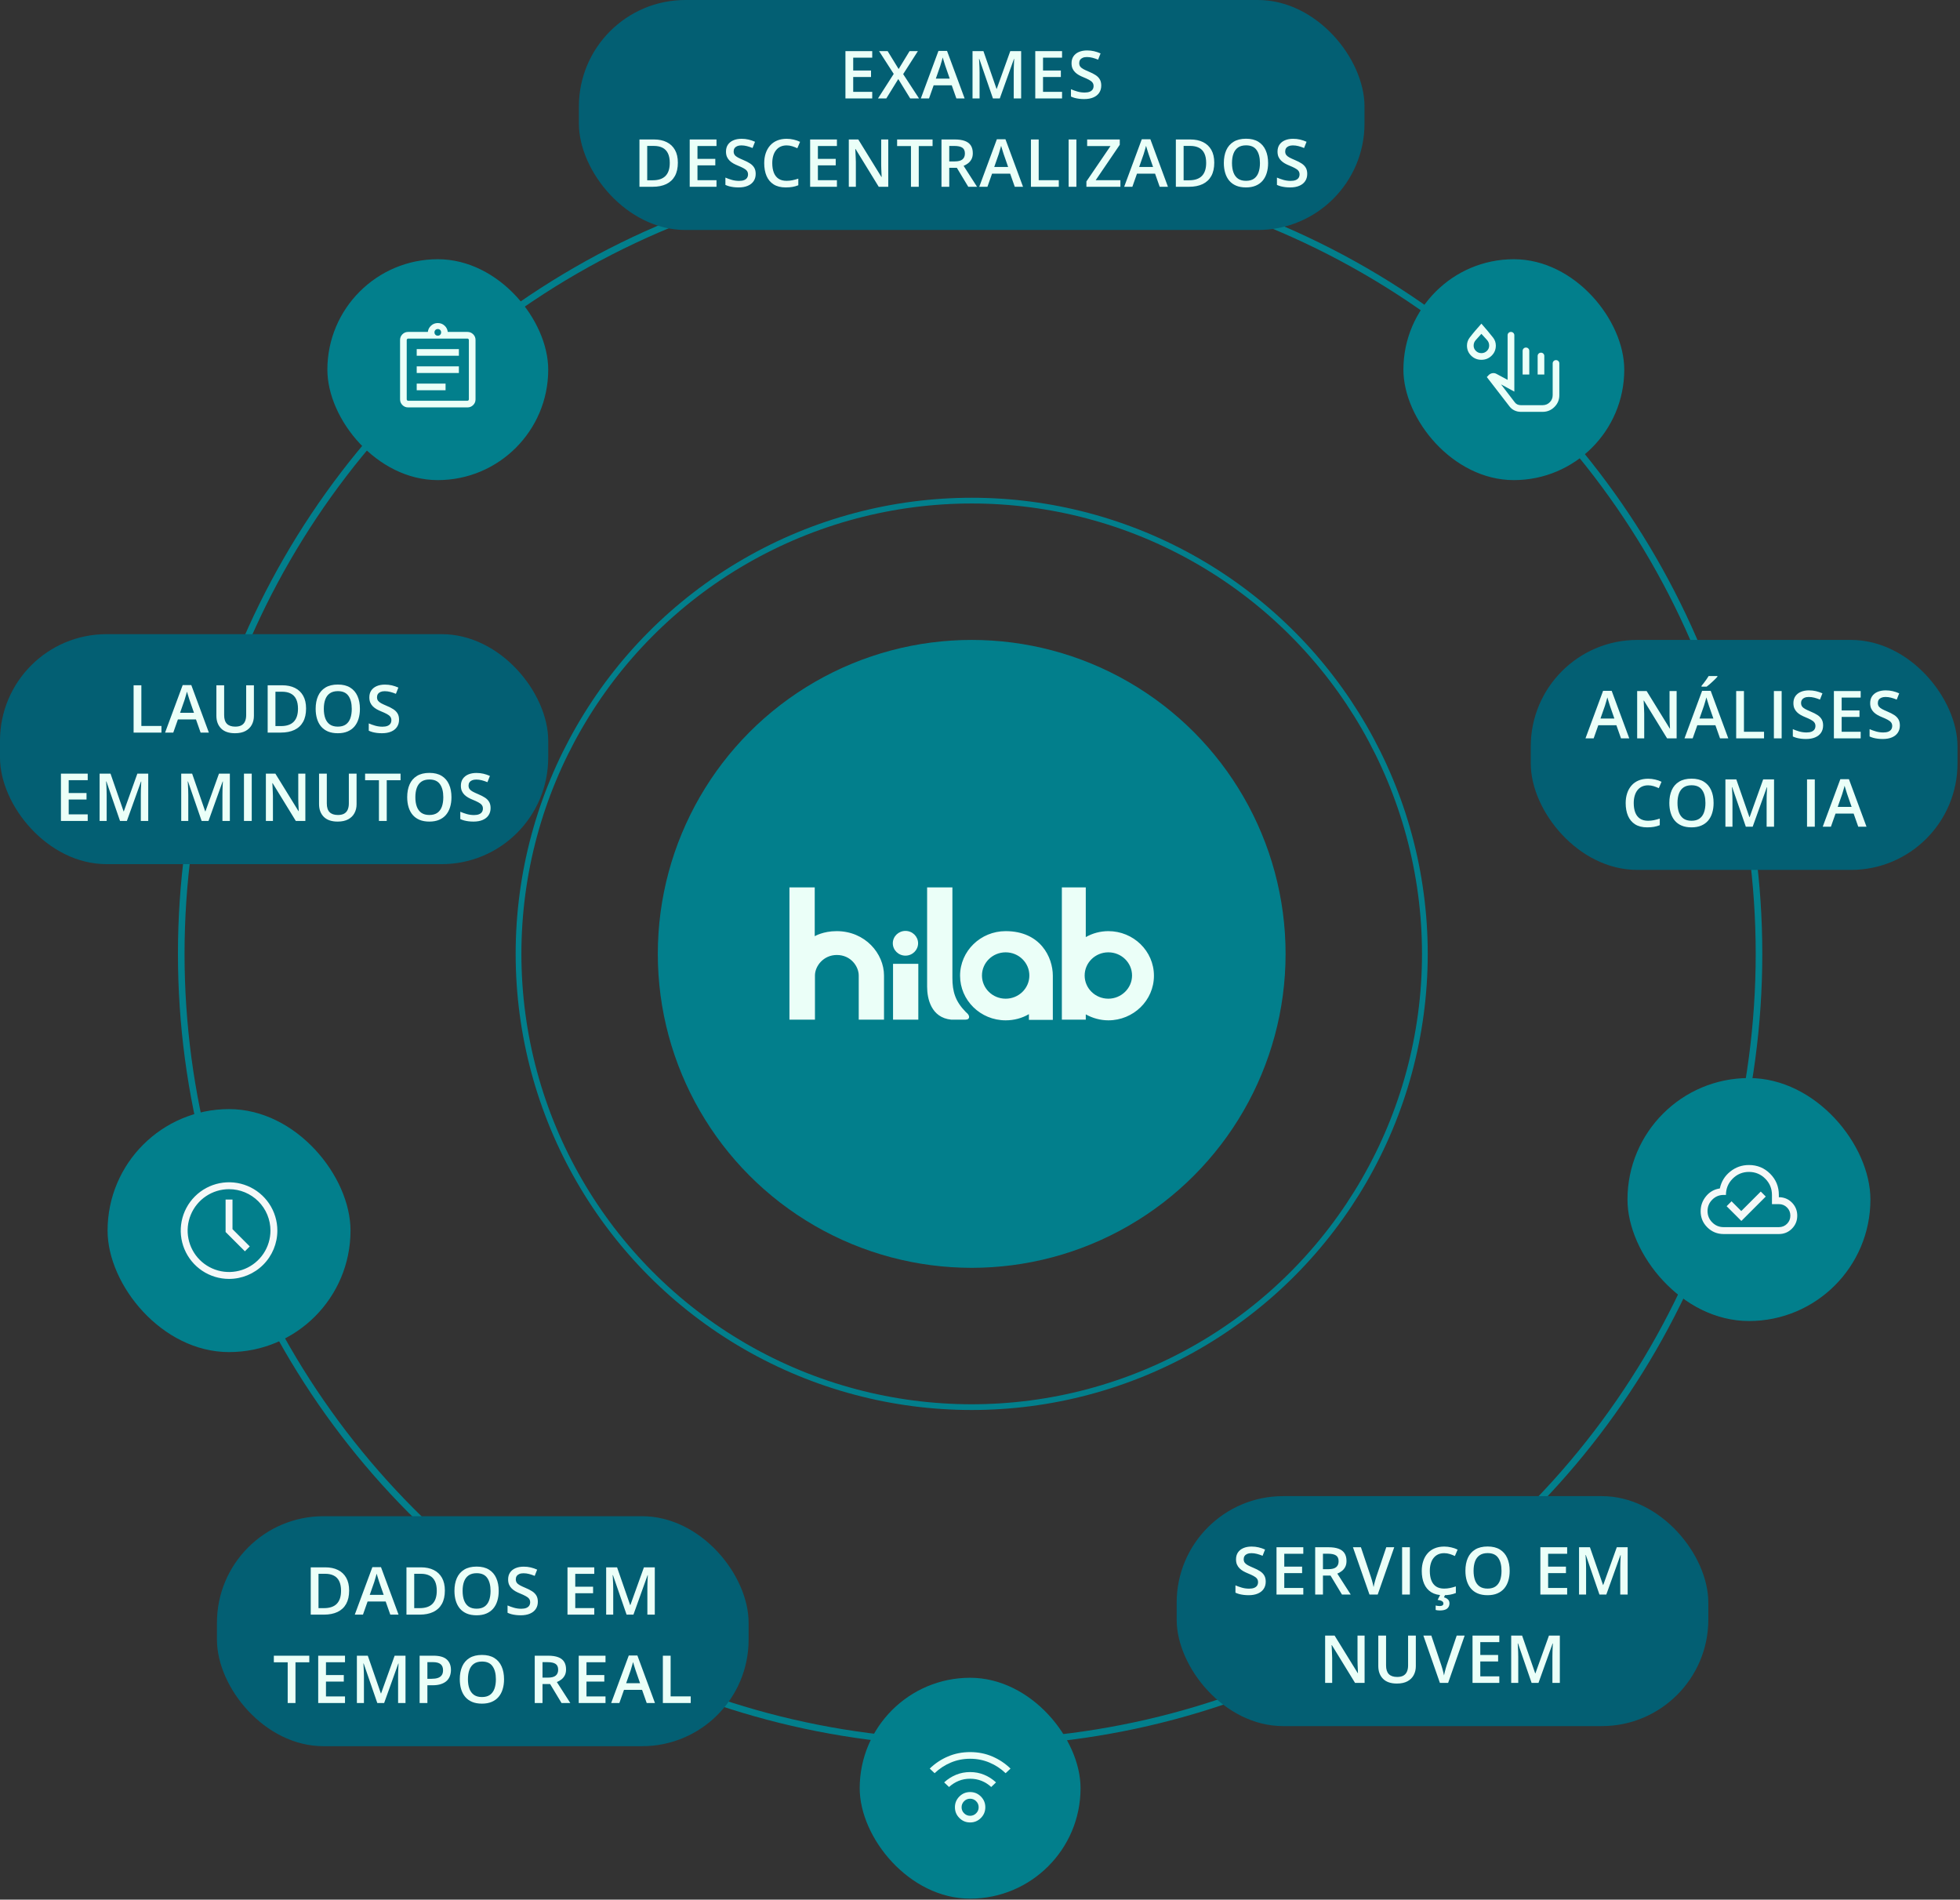 <svg width="355" height="344" viewBox="0 0 355 344" fill="none" xmlns="http://www.w3.org/2000/svg">
<rect x="0" y="0" width="355" height="344" fill="#333333" stroke="none"/>
<circle cx="175.996" cy="172.735" r="82.079" stroke="#027F8C" stroke-width="1.039"/>
<circle cx="175.996" cy="172.735" r="56.852" fill="#027F8C"/>
<circle cx="175.711" cy="172.735" r="142.883" stroke="#027F8C" stroke-width="1.194"/>
<path fill-rule="evenodd" clip-rule="evenodd" d="M147.565 169.537C147.565 169.537 149.078 168.617 151.53 168.617C156.722 168.617 160.114 172.695 160.114 176.653V184.649H155.536V176.653C155.536 175.014 154.105 172.935 151.571 172.935C149.159 172.935 147.606 174.934 147.606 176.653V184.649H142.987V160.701H147.565V169.537ZM174.831 184.649C175.321 184.649 175.525 184.449 175.525 184.169C175.525 183.801 175.24 183.545 175.027 183.354C174.985 183.317 174.946 183.282 174.912 183.249C173.032 181.33 172.501 179.571 172.501 177.093V160.701H167.922V178.692C167.922 180.851 168.658 184.289 172.296 184.649H174.831ZM173.89 176.693C173.89 172.215 177.61 168.617 182.148 168.617C188.443 168.617 190.691 173.335 190.691 176.693V184.689H186.358V183.649C185.132 184.369 183.701 184.769 182.148 184.769C177.569 184.769 173.89 181.131 173.89 176.693ZM177.856 176.653C177.856 178.972 179.777 180.851 182.148 180.851C184.519 180.851 186.44 178.972 186.44 176.653C186.44 174.334 184.519 172.455 182.148 172.455C179.777 172.455 177.856 174.334 177.856 176.653ZM200.747 168.617C199.275 168.617 197.845 169.017 196.659 169.696V160.701H192.326V184.649H196.659V183.689C197.885 184.369 199.275 184.769 200.747 184.769C205.284 184.769 209.004 181.17 209.004 176.693C209.004 172.215 205.284 168.617 200.747 168.617ZM200.747 180.851C198.376 180.851 196.455 178.972 196.455 176.653C196.455 174.334 198.376 172.455 200.747 172.455C203.118 172.455 205.039 174.334 205.039 176.653C205.039 178.972 203.077 180.851 200.747 180.851ZM161.75 174.534H166.328V184.649H161.75V174.534ZM163.998 173.055C165.262 173.055 166.287 172.052 166.287 170.816C166.287 169.58 165.262 168.577 163.998 168.577C162.733 168.577 161.708 169.58 161.708 170.816C161.708 172.052 162.733 173.055 163.998 173.055Z" fill="#EBFFF8"/>
<rect x="104.848" width="142.295" height="41.647" rx="19.295" fill="#035F73"/>
<path d="M157.98 17.824H153.128V9.257H157.98V10.441H154.535V12.767H157.763V13.945H154.535V16.634H157.98V17.824ZM166.455 17.824H164.856L162.699 14.314L160.531 17.824H159.026L161.873 13.382L159.219 9.257H160.772L162.764 12.503L164.744 9.257H166.25L163.584 13.423L166.455 17.824ZM173.22 17.824L172.382 15.445H169.106L168.268 17.824H166.786L169.974 9.222H171.532L174.714 17.824H173.22ZM172.018 14.238L171.204 11.894C171.173 11.792 171.128 11.65 171.069 11.466C171.011 11.279 170.952 11.089 170.893 10.898C170.835 10.703 170.786 10.539 170.747 10.406C170.708 10.566 170.659 10.745 170.6 10.945C170.546 11.14 170.491 11.324 170.436 11.495C170.386 11.667 170.347 11.8 170.319 11.894L169.499 14.238H172.018ZM179.843 17.824L177.377 10.669H177.324C177.336 10.829 177.349 11.048 177.365 11.326C177.38 11.603 177.394 11.9 177.406 12.216C177.418 12.533 177.423 12.835 177.423 13.124V17.824H176.146V9.257H178.121L180.494 16.095H180.529L182.984 9.257H184.953V17.824H183.611V13.054C183.611 12.792 183.615 12.509 183.623 12.204C183.634 11.9 183.646 11.611 183.658 11.337C183.673 11.064 183.685 10.845 183.693 10.681H183.646L181.086 17.824H179.843ZM192.362 17.824H187.51V9.257H192.362V10.441H188.916V12.767H192.145V13.945H188.916V16.634H192.362V17.824ZM199.46 15.492C199.46 15.999 199.335 16.437 199.085 16.804C198.839 17.171 198.483 17.453 198.019 17.648C197.558 17.843 197.007 17.941 196.366 17.941C196.054 17.941 195.755 17.923 195.47 17.888C195.185 17.853 194.915 17.802 194.661 17.736C194.411 17.666 194.183 17.581 193.976 17.484V16.16C194.323 16.312 194.712 16.451 195.142 16.576C195.571 16.697 196.009 16.757 196.454 16.757C196.817 16.757 197.118 16.71 197.356 16.617C197.599 16.519 197.778 16.382 197.896 16.206C198.013 16.027 198.071 15.818 198.071 15.579C198.071 15.326 198.003 15.111 197.866 14.935C197.73 14.759 197.522 14.599 197.245 14.454C196.972 14.306 196.628 14.148 196.214 13.98C195.933 13.867 195.663 13.738 195.405 13.593C195.151 13.449 194.925 13.279 194.726 13.083C194.526 12.888 194.368 12.658 194.251 12.392C194.138 12.123 194.081 11.806 194.081 11.443C194.081 10.958 194.196 10.544 194.427 10.201C194.661 9.857 194.989 9.593 195.411 9.41C195.837 9.226 196.333 9.134 196.899 9.134C197.349 9.134 197.771 9.181 198.165 9.275C198.564 9.369 198.954 9.501 199.337 9.673L198.892 10.804C198.54 10.66 198.198 10.544 197.866 10.458C197.538 10.373 197.202 10.329 196.858 10.329C196.562 10.329 196.31 10.374 196.103 10.464C195.896 10.554 195.737 10.681 195.628 10.845C195.522 11.005 195.47 11.197 195.47 11.419C195.47 11.669 195.53 11.88 195.651 12.052C195.776 12.22 195.968 12.374 196.226 12.515C196.487 12.656 196.823 12.812 197.233 12.984C197.706 13.179 198.106 13.384 198.435 13.599C198.767 13.814 199.021 14.072 199.196 14.373C199.372 14.669 199.46 15.042 199.46 15.492ZM122.775 29.458C122.775 30.423 122.596 31.23 122.236 31.878C121.877 32.523 121.355 33.009 120.672 33.337C119.988 33.662 119.164 33.824 118.199 33.824H115.82V25.257H118.457C119.344 25.257 120.109 25.417 120.754 25.738C121.398 26.054 121.896 26.525 122.248 27.15C122.6 27.771 122.775 28.541 122.775 29.458ZM121.31 29.5C121.31 28.796 121.199 28.218 120.976 27.765C120.758 27.312 120.433 26.976 120.004 26.757C119.578 26.535 119.053 26.423 118.428 26.423H117.226V32.646H118.223C119.258 32.646 120.031 32.382 120.543 31.855C121.055 31.328 121.31 30.542 121.31 29.5ZM129.774 33.824H124.922V25.257H129.774V26.441H126.329V28.767H129.557V29.945H126.329V32.634H129.774V33.824ZM136.872 31.492C136.872 32 136.747 32.437 136.497 32.804C136.251 33.171 135.896 33.453 135.431 33.648C134.97 33.843 134.419 33.941 133.779 33.941C133.466 33.941 133.167 33.923 132.882 33.888C132.597 33.853 132.327 33.802 132.074 33.736C131.824 33.666 131.595 33.581 131.388 33.484V32.16C131.736 32.312 132.124 32.451 132.554 32.576C132.984 32.697 133.421 32.757 133.867 32.757C134.23 32.757 134.531 32.71 134.769 32.617C135.011 32.519 135.191 32.382 135.308 32.206C135.425 32.027 135.484 31.818 135.484 31.579C135.484 31.326 135.415 31.111 135.279 30.935C135.142 30.759 134.935 30.599 134.658 30.454C134.384 30.306 134.04 30.148 133.626 29.98C133.345 29.867 133.076 29.738 132.818 29.593C132.564 29.449 132.337 29.279 132.138 29.083C131.939 28.888 131.781 28.658 131.663 28.392C131.55 28.122 131.493 27.806 131.493 27.443C131.493 26.958 131.609 26.544 131.839 26.201C132.074 25.857 132.402 25.593 132.824 25.41C133.249 25.226 133.745 25.134 134.312 25.134C134.761 25.134 135.183 25.181 135.577 25.275C135.976 25.369 136.367 25.501 136.749 25.673L136.304 26.804C135.952 26.66 135.611 26.544 135.279 26.458C134.951 26.372 134.615 26.329 134.271 26.329C133.974 26.329 133.722 26.375 133.515 26.464C133.308 26.554 133.15 26.681 133.04 26.845C132.935 27.005 132.882 27.197 132.882 27.419C132.882 27.669 132.943 27.88 133.064 28.052C133.189 28.22 133.38 28.375 133.638 28.515C133.9 28.656 134.236 28.812 134.646 28.984C135.118 29.179 135.519 29.384 135.847 29.599C136.179 29.814 136.433 30.072 136.609 30.372C136.784 30.669 136.872 31.042 136.872 31.492ZM142.477 26.329C142.066 26.329 141.699 26.404 141.375 26.552C141.055 26.701 140.783 26.916 140.561 27.197C140.338 27.474 140.168 27.812 140.051 28.21C139.934 28.605 139.875 29.05 139.875 29.546C139.875 30.21 139.969 30.783 140.156 31.263C140.344 31.74 140.629 32.107 141.012 32.365C141.395 32.619 141.879 32.745 142.465 32.745C142.828 32.745 143.182 32.71 143.525 32.64C143.869 32.57 144.225 32.474 144.592 32.353V33.548C144.244 33.685 143.893 33.785 143.537 33.847C143.182 33.91 142.772 33.941 142.307 33.941C141.432 33.941 140.705 33.759 140.127 33.396C139.553 33.033 139.123 32.521 138.838 31.861C138.557 31.201 138.416 30.427 138.416 29.541C138.416 28.892 138.506 28.298 138.686 27.759C138.865 27.22 139.127 26.755 139.471 26.365C139.814 25.97 140.238 25.667 140.742 25.456C141.25 25.242 141.83 25.134 142.482 25.134C142.912 25.134 143.334 25.183 143.748 25.281C144.166 25.375 144.553 25.509 144.908 25.685L144.416 26.845C144.119 26.704 143.809 26.583 143.484 26.482C143.16 26.38 142.824 26.329 142.477 26.329ZM151.585 33.824H146.733V25.257H151.585V26.441H148.139V28.767H151.368V29.945H148.139V32.634H151.585V33.824ZM160.886 33.824H159.158L154.962 26.986H154.91C154.925 27.216 154.939 27.46 154.951 27.718C154.966 27.976 154.978 28.242 154.986 28.515C154.998 28.788 155.007 29.066 155.015 29.347V33.824H153.738V25.257H155.455L159.644 32.048H159.685C159.677 31.849 159.667 31.62 159.656 31.363C159.644 31.105 159.632 30.839 159.621 30.566C159.613 30.288 159.607 30.021 159.603 29.763V25.257H160.886V33.824ZM166.408 33.824H164.996V26.453H162.488V25.257H168.91V26.453H166.408V33.824ZM172.933 25.257C173.671 25.257 174.28 25.347 174.761 25.527C175.245 25.706 175.604 25.98 175.839 26.347C176.077 26.714 176.196 27.181 176.196 27.747C176.196 28.169 176.118 28.529 175.962 28.826C175.806 29.122 175.6 29.369 175.347 29.564C175.093 29.759 174.821 29.916 174.532 30.033L176.964 33.824H175.376L173.308 30.39H171.931V33.824H170.524V25.257H172.933ZM172.839 26.429H171.931V29.23H172.903C173.556 29.23 174.028 29.109 174.321 28.867C174.618 28.625 174.766 28.267 174.766 27.794C174.766 27.298 174.608 26.947 174.292 26.74C173.979 26.533 173.495 26.429 172.839 26.429ZM183.798 33.824L182.961 31.445H179.685L178.847 33.824H177.365L180.552 25.222H182.111L185.293 33.824H183.798ZM182.597 30.238L181.783 27.894C181.752 27.792 181.707 27.65 181.648 27.466C181.589 27.279 181.531 27.089 181.472 26.898C181.414 26.703 181.365 26.538 181.326 26.406C181.287 26.566 181.238 26.745 181.179 26.945C181.125 27.14 181.07 27.324 181.015 27.495C180.964 27.667 180.925 27.8 180.898 27.894L180.078 30.238H182.597ZM186.725 33.824V25.257H188.131V32.628H191.77V33.824H186.725ZM193.554 33.824V25.257H194.96V33.824H193.554ZM202.931 33.824H196.773V32.857L201.133 26.453H196.908V25.257H202.814V26.218L198.455 32.628H202.931V33.824ZM210.047 33.824L209.209 31.445H205.934L205.096 33.824H203.614L206.801 25.222H208.36L211.541 33.824H210.047ZM208.846 30.238L208.032 27.894C208 27.792 207.956 27.65 207.897 27.466C207.838 27.279 207.78 27.089 207.721 26.898C207.663 26.703 207.614 26.538 207.575 26.406C207.536 26.566 207.487 26.745 207.428 26.945C207.374 27.14 207.319 27.324 207.264 27.495C207.213 27.667 207.174 27.8 207.147 27.894L206.327 30.238H208.846ZM219.929 29.458C219.929 30.423 219.749 31.23 219.39 31.878C219.03 32.523 218.509 33.009 217.825 33.337C217.142 33.662 216.318 33.824 215.353 33.824H212.974V25.257H215.611C216.497 25.257 217.263 25.417 217.907 25.738C218.552 26.054 219.05 26.525 219.402 27.15C219.753 27.771 219.929 28.541 219.929 29.458ZM218.464 29.5C218.464 28.796 218.353 28.218 218.13 27.765C217.911 27.312 217.587 26.976 217.157 26.757C216.732 26.535 216.206 26.423 215.581 26.423H214.38V32.646H215.376C216.411 32.646 217.185 32.382 217.696 31.855C218.208 31.328 218.464 30.542 218.464 29.5ZM229.682 29.529C229.682 30.189 229.598 30.791 229.43 31.333C229.266 31.872 229.017 32.337 228.685 32.728C228.353 33.115 227.937 33.413 227.437 33.624C226.937 33.835 226.351 33.941 225.68 33.941C224.996 33.941 224.402 33.835 223.898 33.624C223.398 33.413 222.982 33.113 222.65 32.722C222.322 32.331 222.076 31.865 221.912 31.322C221.748 30.779 221.666 30.177 221.666 29.517C221.666 28.634 221.81 27.865 222.1 27.208C222.392 26.548 222.836 26.037 223.43 25.673C224.027 25.306 224.781 25.122 225.691 25.122C226.582 25.122 227.322 25.304 227.912 25.667C228.502 26.031 228.943 26.542 229.236 27.203C229.533 27.859 229.682 28.634 229.682 29.529ZM223.142 29.529C223.142 30.189 223.232 30.761 223.412 31.245C223.592 31.726 223.867 32.097 224.238 32.359C224.613 32.617 225.094 32.745 225.68 32.745C226.269 32.745 226.75 32.617 227.121 32.359C227.492 32.097 227.766 31.726 227.941 31.245C228.117 30.761 228.205 30.189 228.205 29.529C228.205 28.525 228.004 27.74 227.601 27.173C227.203 26.603 226.566 26.318 225.691 26.318C225.105 26.318 224.623 26.447 224.244 26.704C223.869 26.962 223.592 27.331 223.412 27.812C223.232 28.288 223.142 28.861 223.142 29.529ZM236.768 31.492C236.768 32 236.643 32.437 236.393 32.804C236.147 33.171 235.792 33.453 235.327 33.648C234.866 33.843 234.315 33.941 233.674 33.941C233.362 33.941 233.063 33.923 232.778 33.888C232.493 33.853 232.223 33.802 231.969 33.736C231.719 33.666 231.491 33.581 231.284 33.484V32.16C231.631 32.312 232.02 32.451 232.45 32.576C232.88 32.697 233.317 32.757 233.762 32.757C234.126 32.757 234.426 32.71 234.665 32.617C234.907 32.519 235.087 32.382 235.204 32.206C235.321 32.027 235.38 31.818 235.38 31.579C235.38 31.326 235.311 31.111 235.174 30.935C235.038 30.759 234.831 30.599 234.553 30.454C234.28 30.306 233.936 30.148 233.522 29.98C233.241 29.867 232.971 29.738 232.713 29.593C232.46 29.449 232.233 29.279 232.034 29.083C231.835 28.888 231.676 28.658 231.559 28.392C231.446 28.122 231.389 27.806 231.389 27.443C231.389 26.958 231.505 26.544 231.735 26.201C231.969 25.857 232.297 25.593 232.719 25.41C233.145 25.226 233.641 25.134 234.208 25.134C234.657 25.134 235.079 25.181 235.473 25.275C235.872 25.369 236.262 25.501 236.645 25.673L236.2 26.804C235.848 26.66 235.506 26.544 235.174 26.458C234.846 26.372 234.51 26.329 234.167 26.329C233.87 26.329 233.618 26.375 233.411 26.464C233.204 26.554 233.046 26.681 232.936 26.845C232.831 27.005 232.778 27.197 232.778 27.419C232.778 27.669 232.838 27.88 232.96 28.052C233.085 28.22 233.276 28.375 233.534 28.515C233.796 28.656 234.131 28.812 234.542 28.984C235.014 29.179 235.415 29.384 235.743 29.599C236.075 29.814 236.329 30.072 236.505 30.372C236.68 30.669 236.768 31.042 236.768 31.492Z" fill="#EBFFF8"/>
<rect x="277.254" y="115.883" width="77.295" height="41.647" rx="19.295" fill="#035F73"/>
<path d="M293.601 133.706L292.763 131.328H289.487L288.649 133.706H287.167L290.354 125.105H291.913L295.095 133.706H293.601ZM292.399 130.121L291.585 127.777C291.554 127.675 291.509 127.533 291.45 127.349C291.392 127.162 291.333 126.972 291.274 126.781C291.216 126.585 291.167 126.421 291.128 126.289C291.089 126.449 291.04 126.628 290.981 126.828C290.927 127.023 290.872 127.206 290.817 127.378C290.767 127.55 290.728 127.683 290.7 127.777L289.88 130.121H292.399ZM303.676 133.706H301.947L297.752 126.869H297.699C297.715 127.099 297.728 127.343 297.74 127.601C297.756 127.859 297.767 128.124 297.775 128.398C297.787 128.671 297.797 128.949 297.804 129.23V133.706H296.527V125.14H298.244L302.433 131.931H302.474C302.467 131.732 302.457 131.503 302.445 131.246C302.433 130.988 302.422 130.722 302.41 130.449C302.402 130.171 302.396 129.904 302.392 129.646V125.14H303.676V133.706ZM311.536 133.706L310.698 131.328H307.422L306.584 133.706H305.102L308.289 125.105H309.848L313.03 133.706H311.536ZM310.334 130.121L309.52 127.777C309.489 127.675 309.444 127.533 309.385 127.349C309.327 127.162 309.268 126.972 309.209 126.781C309.151 126.585 309.102 126.421 309.063 126.289C309.024 126.449 308.975 126.628 308.916 126.828C308.862 127.023 308.807 127.206 308.752 127.378C308.702 127.55 308.663 127.683 308.635 127.777L307.815 130.121H310.334ZM311.061 122.427V122.544C310.967 122.658 310.84 122.794 310.68 122.955C310.52 123.111 310.346 123.277 310.159 123.453C309.971 123.624 309.786 123.79 309.602 123.951C309.418 124.107 309.252 124.24 309.104 124.349H308.184V124.197C308.313 124.048 308.455 123.871 308.612 123.664C308.772 123.456 308.928 123.244 309.08 123.025C309.237 122.806 309.368 122.607 309.473 122.427H311.061ZM314.462 133.706V125.14H315.868V132.511H319.507V133.706H314.462ZM321.291 133.706V125.14H322.697V133.706H321.291ZM330.206 131.374C330.206 131.882 330.081 132.32 329.831 132.687C329.585 133.054 329.229 133.335 328.764 133.531C328.303 133.726 327.753 133.824 327.112 133.824C326.799 133.824 326.501 133.806 326.215 133.771C325.93 133.736 325.661 133.685 325.407 133.619C325.157 133.548 324.928 133.464 324.721 133.367V132.042C325.069 132.195 325.458 132.333 325.887 132.458C326.317 132.58 326.754 132.64 327.2 132.64C327.563 132.64 327.864 132.593 328.102 132.499C328.344 132.402 328.524 132.265 328.641 132.089C328.758 131.91 328.817 131.701 328.817 131.462C328.817 131.208 328.749 130.994 328.612 130.818C328.475 130.642 328.268 130.482 327.991 130.337C327.717 130.189 327.374 130.031 326.96 129.863C326.678 129.749 326.409 129.621 326.151 129.476C325.897 129.331 325.67 129.162 325.471 128.966C325.272 128.771 325.114 128.54 324.997 128.275C324.883 128.005 324.827 127.689 324.827 127.326C324.827 126.841 324.942 126.427 325.172 126.083C325.407 125.74 325.735 125.476 326.157 125.292C326.583 125.109 327.079 125.017 327.645 125.017C328.094 125.017 328.516 125.064 328.911 125.158C329.309 125.251 329.7 125.384 330.083 125.556L329.637 126.687C329.286 126.542 328.944 126.427 328.612 126.341C328.284 126.255 327.948 126.212 327.604 126.212C327.307 126.212 327.055 126.257 326.848 126.347C326.641 126.437 326.483 126.564 326.374 126.728C326.268 126.888 326.215 127.08 326.215 127.302C326.215 127.552 326.276 127.763 326.397 127.935C326.522 128.103 326.713 128.257 326.971 128.398C327.233 128.539 327.569 128.695 327.979 128.867C328.452 129.062 328.852 129.267 329.18 129.482C329.512 129.697 329.766 129.955 329.942 130.255C330.118 130.552 330.206 130.925 330.206 131.374ZM337.011 133.706H332.159V125.14H337.011V126.324H333.566V128.65H336.794V129.828H333.566V132.517H337.011V133.706ZM344.109 131.374C344.109 131.882 343.984 132.32 343.734 132.687C343.488 133.054 343.133 133.335 342.668 133.531C342.207 133.726 341.656 133.824 341.016 133.824C340.703 133.824 340.404 133.806 340.119 133.771C339.834 133.736 339.564 133.685 339.311 133.619C339.061 133.548 338.832 133.464 338.625 133.367V132.042C338.973 132.195 339.361 132.333 339.791 132.458C340.221 132.58 340.658 132.64 341.104 132.64C341.467 132.64 341.768 132.593 342.006 132.499C342.248 132.402 342.428 132.265 342.545 132.089C342.662 131.91 342.721 131.701 342.721 131.462C342.721 131.208 342.652 130.994 342.516 130.818C342.379 130.642 342.172 130.482 341.895 130.337C341.621 130.189 341.277 130.031 340.863 129.863C340.582 129.749 340.312 129.621 340.055 129.476C339.801 129.331 339.574 129.162 339.375 128.966C339.176 128.771 339.018 128.54 338.9 128.275C338.787 128.005 338.73 127.689 338.73 127.326C338.73 126.841 338.846 126.427 339.076 126.083C339.311 125.74 339.639 125.476 340.061 125.292C340.486 125.109 340.982 125.017 341.549 125.017C341.998 125.017 342.42 125.064 342.814 125.158C343.213 125.251 343.604 125.384 343.986 125.556L343.541 126.687C343.189 126.542 342.848 126.427 342.516 126.341C342.188 126.255 341.852 126.212 341.508 126.212C341.211 126.212 340.959 126.257 340.752 126.347C340.545 126.437 340.387 126.564 340.277 126.728C340.172 126.888 340.119 127.08 340.119 127.302C340.119 127.552 340.18 127.763 340.301 127.935C340.426 128.103 340.617 128.257 340.875 128.398C341.137 128.539 341.473 128.695 341.883 128.867C342.355 129.062 342.756 129.267 343.084 129.482C343.416 129.697 343.67 129.955 343.846 130.255C344.021 130.552 344.109 130.925 344.109 131.374ZM298.508 142.212C298.097 142.212 297.73 142.287 297.406 142.435C297.086 142.583 296.814 142.798 296.592 143.08C296.369 143.357 296.199 143.695 296.082 144.093C295.965 144.488 295.906 144.933 295.906 145.429C295.906 146.093 296 146.665 296.187 147.146C296.375 147.622 296.66 147.99 297.043 148.247C297.426 148.501 297.91 148.628 298.496 148.628C298.859 148.628 299.213 148.593 299.556 148.523C299.9 148.453 300.256 148.357 300.623 148.236V149.431C300.275 149.568 299.924 149.667 299.568 149.73C299.213 149.792 298.802 149.824 298.338 149.824C297.463 149.824 296.736 149.642 296.158 149.279C295.584 148.915 295.154 148.404 294.869 147.744C294.588 147.083 294.447 146.31 294.447 145.423C294.447 144.775 294.537 144.181 294.717 143.642C294.896 143.103 295.158 142.638 295.502 142.247C295.845 141.853 296.269 141.55 296.773 141.339C297.281 141.124 297.861 141.017 298.513 141.017C298.943 141.017 299.365 141.066 299.779 141.164C300.197 141.257 300.584 141.392 300.939 141.568L300.447 142.728C300.15 142.587 299.84 142.466 299.515 142.365C299.191 142.263 298.855 142.212 298.508 142.212ZM310.37 145.412C310.37 146.072 310.286 146.673 310.118 147.216C309.954 147.755 309.705 148.22 309.373 148.611C309.041 148.997 308.625 149.296 308.125 149.507C307.625 149.718 307.039 149.824 306.368 149.824C305.684 149.824 305.09 149.718 304.586 149.507C304.086 149.296 303.67 148.996 303.338 148.605C303.01 148.214 302.764 147.747 302.6 147.205C302.436 146.662 302.354 146.06 302.354 145.4C302.354 144.517 302.498 143.747 302.788 143.091C303.08 142.431 303.524 141.919 304.118 141.556C304.715 141.189 305.469 141.005 306.379 141.005C307.27 141.005 308.01 141.187 308.6 141.55C309.19 141.914 309.631 142.425 309.924 143.085C310.221 143.742 310.37 144.517 310.37 145.412ZM303.83 145.412C303.83 146.072 303.92 146.644 304.1 147.128C304.28 147.609 304.555 147.98 304.926 148.242C305.301 148.499 305.782 148.628 306.368 148.628C306.957 148.628 307.438 148.499 307.809 148.242C308.18 147.98 308.454 147.609 308.629 147.128C308.805 146.644 308.893 146.072 308.893 145.412C308.893 144.408 308.692 143.622 308.289 143.056C307.891 142.486 307.254 142.201 306.379 142.201C305.793 142.201 305.311 142.33 304.932 142.587C304.557 142.845 304.28 143.214 304.1 143.695C303.92 144.171 303.83 144.744 303.83 145.412ZM316.208 149.706L313.741 142.552H313.689C313.7 142.712 313.714 142.931 313.73 143.208C313.745 143.486 313.759 143.783 313.771 144.099C313.782 144.415 313.788 144.718 313.788 145.007V149.706H312.511V141.14H314.485L316.859 147.978H316.894L319.349 141.14H321.318V149.706H319.976V144.937C319.976 144.675 319.98 144.392 319.987 144.087C319.999 143.783 320.011 143.494 320.023 143.22C320.038 142.947 320.05 142.728 320.058 142.564H320.011L317.45 149.706H316.208ZM327.294 149.706V141.14H328.7V149.706H327.294ZM336.572 149.706L335.734 147.328H332.458L331.62 149.706H330.138L333.325 141.105H334.884L338.066 149.706H336.572ZM335.37 146.121L334.556 143.777C334.525 143.675 334.48 143.533 334.421 143.349C334.363 143.162 334.304 142.972 334.245 142.781C334.187 142.585 334.138 142.421 334.099 142.289C334.06 142.449 334.011 142.628 333.952 142.828C333.898 143.023 333.843 143.206 333.788 143.378C333.738 143.55 333.699 143.683 333.671 143.777L332.851 146.121H335.37Z" fill="#EBFFF8"/>
<rect x="213.121" y="270.929" width="96.295" height="41.647" rx="19.295" fill="#035F73"/>
<path d="M229.251 286.421C229.251 286.929 229.126 287.366 228.876 287.733C228.63 288.101 228.275 288.382 227.81 288.577C227.349 288.772 226.798 288.87 226.157 288.87C225.845 288.87 225.546 288.852 225.261 288.817C224.976 288.782 224.706 288.731 224.452 288.665C224.202 288.595 223.974 288.511 223.767 288.413V287.089C224.114 287.241 224.503 287.38 224.933 287.505C225.362 287.626 225.8 287.686 226.245 287.686C226.609 287.686 226.909 287.64 227.148 287.546C227.39 287.448 227.57 287.311 227.687 287.136C227.804 286.956 227.862 286.747 227.862 286.509C227.862 286.255 227.794 286.04 227.657 285.864C227.521 285.688 227.314 285.528 227.036 285.384C226.763 285.235 226.419 285.077 226.005 284.909C225.724 284.796 225.454 284.667 225.196 284.522C224.943 284.378 224.716 284.208 224.517 284.013C224.318 283.817 224.159 283.587 224.042 283.321C223.929 283.052 223.872 282.735 223.872 282.372C223.872 281.888 223.987 281.474 224.218 281.13C224.452 280.786 224.78 280.522 225.202 280.339C225.628 280.155 226.124 280.063 226.691 280.063C227.14 280.063 227.562 280.11 227.956 280.204C228.355 280.298 228.745 280.431 229.128 280.602L228.683 281.733C228.331 281.589 227.989 281.474 227.657 281.388C227.329 281.302 226.993 281.259 226.65 281.259C226.353 281.259 226.101 281.304 225.894 281.393C225.687 281.483 225.528 281.61 225.419 281.774C225.314 281.935 225.261 282.126 225.261 282.349C225.261 282.599 225.321 282.81 225.443 282.981C225.568 283.149 225.759 283.304 226.017 283.444C226.278 283.585 226.614 283.741 227.025 283.913C227.497 284.108 227.898 284.313 228.226 284.528C228.558 284.743 228.812 285.001 228.987 285.302C229.163 285.599 229.251 285.972 229.251 286.421ZM236.057 288.753H231.205V280.186H236.057V281.37H232.611V283.696H235.84V284.874H232.611V287.563H236.057V288.753ZM240.618 280.186C241.356 280.186 241.965 280.276 242.446 280.456C242.93 280.636 243.29 280.909 243.524 281.276C243.762 281.643 243.881 282.11 243.881 282.677C243.881 283.099 243.803 283.458 243.647 283.755C243.491 284.052 243.286 284.298 243.032 284.493C242.778 284.688 242.506 284.845 242.217 284.962L244.649 288.753H243.061L240.993 285.319H239.616V288.753H238.21V280.186H240.618ZM240.524 281.358H239.616V284.159H240.588C241.241 284.159 241.713 284.038 242.006 283.796C242.303 283.554 242.452 283.196 242.452 282.724C242.452 282.227 242.294 281.876 241.977 281.669C241.665 281.462 241.18 281.358 240.524 281.358ZM252.527 280.186L249.533 288.753H248.044L245.05 280.186H246.492L248.296 285.554C248.351 285.71 248.409 285.899 248.472 286.122C248.538 286.345 248.599 286.569 248.654 286.796C248.712 287.022 248.757 287.224 248.788 287.399C248.82 287.224 248.863 287.022 248.917 286.796C248.976 286.569 249.036 286.345 249.099 286.122C249.161 285.899 249.22 285.708 249.275 285.548L251.085 280.186H252.527ZM253.953 288.753V280.186H255.359V288.753H253.953ZM261.573 281.259C261.163 281.259 260.796 281.333 260.471 281.481C260.151 281.63 259.88 281.845 259.657 282.126C259.434 282.403 259.264 282.741 259.147 283.14C259.03 283.534 258.971 283.979 258.971 284.476C258.971 285.14 259.065 285.712 259.253 286.192C259.44 286.669 259.725 287.036 260.108 287.294C260.491 287.548 260.975 287.675 261.561 287.675C261.925 287.675 262.278 287.64 262.622 287.569C262.966 287.499 263.321 287.403 263.688 287.282V288.477C263.341 288.614 262.989 288.714 262.634 288.776C262.278 288.839 261.868 288.87 261.403 288.87C260.528 288.87 259.802 288.688 259.223 288.325C258.649 287.962 258.219 287.45 257.934 286.79C257.653 286.13 257.512 285.356 257.512 284.47C257.512 283.821 257.602 283.227 257.782 282.688C257.962 282.149 258.223 281.685 258.567 281.294C258.911 280.899 259.335 280.597 259.839 280.386C260.346 280.171 260.927 280.063 261.579 280.063C262.009 280.063 262.43 280.112 262.844 280.21C263.262 280.304 263.649 280.438 264.005 280.614L263.512 281.774C263.216 281.634 262.905 281.513 262.581 281.411C262.257 281.31 261.921 281.259 261.573 281.259ZM262.534 290.323C262.534 290.737 262.395 291.06 262.118 291.29C261.841 291.52 261.389 291.636 260.764 291.636C260.616 291.636 260.479 291.626 260.354 291.606C260.229 291.587 260.122 291.565 260.032 291.542V290.739C260.126 290.763 260.243 290.784 260.384 290.804C260.524 290.823 260.653 290.833 260.77 290.833C260.973 290.833 261.134 290.798 261.251 290.727C261.372 290.657 261.432 290.538 261.432 290.37C261.432 290.19 261.344 290.048 261.169 289.942C260.993 289.837 260.733 289.763 260.389 289.72L260.882 288.753H261.772L261.532 289.257C261.712 289.304 261.876 289.372 262.024 289.462C262.177 289.552 262.3 289.667 262.393 289.808C262.487 289.952 262.534 290.124 262.534 290.323ZM273.435 284.458C273.435 285.118 273.351 285.72 273.183 286.263C273.019 286.802 272.771 287.267 272.439 287.657C272.107 288.044 271.691 288.343 271.191 288.554C270.691 288.765 270.105 288.87 269.433 288.87C268.749 288.87 268.156 288.765 267.652 288.554C267.152 288.343 266.736 288.042 266.404 287.651C266.076 287.261 265.83 286.794 265.665 286.251C265.501 285.708 265.419 285.106 265.419 284.446C265.419 283.563 265.564 282.794 265.853 282.138C266.146 281.477 266.589 280.966 267.183 280.602C267.781 280.235 268.535 280.052 269.445 280.052C270.335 280.052 271.076 280.233 271.665 280.597C272.255 280.96 272.697 281.472 272.99 282.132C273.287 282.788 273.435 283.563 273.435 284.458ZM266.896 284.458C266.896 285.118 266.986 285.69 267.165 286.175C267.345 286.655 267.621 287.026 267.992 287.288C268.367 287.546 268.847 287.675 269.433 287.675C270.023 287.675 270.503 287.546 270.874 287.288C271.246 287.026 271.519 286.655 271.695 286.175C271.871 285.69 271.958 285.118 271.958 284.458C271.958 283.454 271.757 282.669 271.355 282.102C270.957 281.532 270.32 281.247 269.445 281.247C268.859 281.247 268.376 281.376 267.998 281.634C267.623 281.892 267.345 282.261 267.165 282.741C266.986 283.218 266.896 283.79 266.896 284.458ZM283.847 288.753H278.995V280.186H283.847V281.37H280.401V283.696H283.63V284.874H280.401V287.563H283.847V288.753ZM289.697 288.753L287.23 281.599H287.177C287.189 281.759 287.203 281.977 287.218 282.255C287.234 282.532 287.248 282.829 287.259 283.145C287.271 283.462 287.277 283.765 287.277 284.054V288.753H286V280.186H287.974L290.347 287.024H290.382L292.838 280.186H294.806V288.753H293.464V283.983C293.464 283.722 293.468 283.438 293.476 283.134C293.488 282.829 293.5 282.54 293.511 282.267C293.527 281.993 293.539 281.774 293.546 281.61H293.5L290.939 288.753H289.697ZM247.159 304.753H245.431L241.236 297.915H241.183C241.199 298.145 241.212 298.39 241.224 298.647C241.24 298.905 241.251 299.171 241.259 299.444C241.271 299.718 241.281 299.995 241.288 300.276V304.753H240.011V296.186H241.728L245.917 302.977H245.958C245.951 302.778 245.941 302.55 245.929 302.292C245.917 302.034 245.906 301.768 245.894 301.495C245.886 301.218 245.88 300.95 245.876 300.692V296.186H247.159V304.753ZM256.438 296.186V301.729C256.438 302.327 256.311 302.862 256.057 303.335C255.807 303.808 255.428 304.183 254.92 304.46C254.412 304.733 253.773 304.87 253.004 304.87C251.906 304.87 251.07 304.583 250.496 304.009C249.926 303.431 249.641 302.663 249.641 301.706V296.186H251.047V301.583C251.047 302.298 251.215 302.825 251.551 303.165C251.887 303.505 252.389 303.675 253.057 303.675C253.518 303.675 253.893 303.595 254.182 303.435C254.475 303.27 254.689 303.032 254.826 302.72C254.967 302.403 255.037 302.022 255.037 301.577V296.186H256.438ZM265.282 296.186L262.288 304.753H260.8L257.805 296.186H259.247L261.052 301.554C261.106 301.71 261.165 301.899 261.227 302.122C261.294 302.345 261.354 302.569 261.409 302.796C261.468 303.022 261.512 303.224 261.544 303.399C261.575 303.224 261.618 303.022 261.673 302.796C261.731 302.569 261.792 302.345 261.854 302.122C261.917 301.899 261.975 301.708 262.03 301.548L263.841 296.186H265.282ZM271.56 304.753H266.708V296.186H271.56V297.37H268.115V299.696H271.343V300.874H268.115V303.563H271.56V304.753ZM277.41 304.753L274.944 297.599H274.891C274.903 297.759 274.916 297.977 274.932 298.255C274.947 298.532 274.961 298.829 274.973 299.145C274.985 299.462 274.99 299.765 274.99 300.054V304.753H273.713V296.186H275.688L278.061 303.024H278.096L280.551 296.186H282.52V304.753H281.178V299.983C281.178 299.722 281.182 299.438 281.19 299.134C281.201 298.829 281.213 298.54 281.225 298.267C281.24 297.993 281.252 297.774 281.26 297.61H281.213L278.653 304.753H277.41Z" fill="#EBFFF8"/>
<rect x="39.295" y="274.567" width="96.295" height="41.647" rx="19.295" fill="#035F73"/>
<path d="M63.237 288.026C63.237 288.991 63.057 289.797 62.698 290.446C62.338 291.09 61.817 291.577 61.133 291.905C60.45 292.229 59.625 292.391 58.66 292.391H56.282V283.825H58.918C59.805 283.825 60.571 283.985 61.215 284.305C61.86 284.622 62.358 285.092 62.709 285.717C63.061 286.338 63.237 287.108 63.237 288.026ZM61.772 288.067C61.772 287.364 61.66 286.786 61.438 286.332C61.219 285.879 60.895 285.543 60.465 285.325C60.039 285.102 59.514 284.991 58.889 284.991H57.688V291.213H58.684C59.719 291.213 60.493 290.95 61.004 290.422C61.516 289.895 61.772 289.11 61.772 288.067ZM70.692 292.391L69.855 290.012H66.579L65.741 292.391H64.259L67.446 283.789H69.005L72.187 292.391H70.692ZM69.491 288.805L68.677 286.461C68.646 286.36 68.601 286.217 68.542 286.034C68.484 285.846 68.425 285.657 68.366 285.465C68.308 285.27 68.259 285.106 68.22 284.973C68.181 285.133 68.132 285.313 68.073 285.512C68.019 285.707 67.964 285.891 67.909 286.063C67.859 286.235 67.819 286.368 67.792 286.461L66.972 288.805H69.491ZM80.574 288.026C80.574 288.991 80.394 289.797 80.035 290.446C79.676 291.09 79.154 291.577 78.471 291.905C77.787 292.229 76.963 292.391 75.998 292.391H73.619V283.825H76.256C77.142 283.825 77.908 283.985 78.552 284.305C79.197 284.622 79.695 285.092 80.047 285.717C80.398 286.338 80.574 287.108 80.574 288.026ZM79.109 288.067C79.109 287.364 78.998 286.786 78.775 286.332C78.556 285.879 78.232 285.543 77.802 285.325C77.377 285.102 76.851 284.991 76.226 284.991H75.025V291.213H76.021C77.056 291.213 77.83 290.95 78.342 290.422C78.853 289.895 79.109 289.11 79.109 288.067ZM90.327 288.096C90.327 288.756 90.243 289.358 90.075 289.901C89.911 290.44 89.663 290.905 89.331 291.295C88.999 291.682 88.582 291.981 88.082 292.192C87.582 292.403 86.997 292.508 86.325 292.508C85.641 292.508 85.047 292.403 84.543 292.192C84.043 291.981 83.627 291.68 83.295 291.289C82.967 290.899 82.721 290.432 82.557 289.889C82.393 289.346 82.311 288.745 82.311 288.084C82.311 287.202 82.456 286.432 82.745 285.776C83.038 285.116 83.481 284.604 84.075 284.241C84.672 283.873 85.426 283.69 86.336 283.69C87.227 283.69 87.967 283.872 88.557 284.235C89.147 284.598 89.588 285.11 89.881 285.77C90.178 286.426 90.327 287.202 90.327 288.096ZM83.788 288.096C83.788 288.756 83.877 289.329 84.057 289.813C84.237 290.293 84.512 290.664 84.883 290.926C85.258 291.184 85.739 291.313 86.325 291.313C86.915 291.313 87.395 291.184 87.766 290.926C88.137 290.664 88.411 290.293 88.586 289.813C88.762 289.329 88.85 288.756 88.85 288.096C88.85 287.092 88.649 286.307 88.247 285.741C87.848 285.17 87.211 284.885 86.336 284.885C85.751 284.885 85.268 285.014 84.889 285.272C84.514 285.53 84.237 285.899 84.057 286.379C83.877 286.856 83.788 287.428 83.788 288.096ZM97.413 290.059C97.413 290.567 97.288 291.004 97.038 291.372C96.792 291.739 96.437 292.02 95.972 292.215C95.511 292.411 94.96 292.508 94.32 292.508C94.007 292.508 93.708 292.491 93.423 292.456C93.138 292.42 92.868 292.37 92.615 292.303C92.365 292.233 92.136 292.149 91.929 292.051V290.727C92.277 290.879 92.665 291.018 93.095 291.143C93.525 291.264 93.962 291.325 94.407 291.325C94.771 291.325 95.072 291.278 95.31 291.184C95.552 291.086 95.732 290.95 95.849 290.774C95.966 290.594 96.025 290.385 96.025 290.147C96.025 289.893 95.956 289.678 95.82 289.502C95.683 289.327 95.476 289.166 95.198 289.022C94.925 288.873 94.581 288.715 94.167 288.547C93.886 288.434 93.616 288.305 93.359 288.161C93.105 288.016 92.878 287.846 92.679 287.651C92.48 287.456 92.322 287.225 92.204 286.959C92.091 286.69 92.034 286.373 92.034 286.01C92.034 285.526 92.15 285.112 92.38 284.768C92.615 284.424 92.943 284.161 93.365 283.977C93.79 283.793 94.286 283.702 94.853 283.702C95.302 283.702 95.724 283.748 96.118 283.842C96.517 283.936 96.907 284.069 97.29 284.241L96.845 285.372C96.493 285.227 96.152 285.112 95.82 285.026C95.491 284.94 95.156 284.897 94.812 284.897C94.515 284.897 94.263 284.942 94.056 285.032C93.849 285.122 93.691 285.248 93.581 285.413C93.476 285.573 93.423 285.764 93.423 285.987C93.423 286.237 93.484 286.448 93.605 286.62C93.73 286.788 93.921 286.942 94.179 287.082C94.441 287.223 94.777 287.379 95.187 287.551C95.659 287.747 96.06 287.952 96.388 288.166C96.72 288.381 96.974 288.639 97.15 288.94C97.325 289.237 97.413 289.61 97.413 290.059ZM107.637 292.391H102.786V283.825H107.637V285.008H104.192V287.334H107.421V288.512H104.192V291.202H107.637V292.391ZM113.488 292.391L111.021 285.237H110.968C110.98 285.397 110.994 285.616 111.009 285.893C111.025 286.17 111.038 286.467 111.05 286.784C111.062 287.1 111.068 287.403 111.068 287.692V292.391H109.79V283.825H111.765L114.138 290.663H114.173L116.628 283.825H118.597V292.391H117.255V287.622C117.255 287.36 117.259 287.077 117.267 286.772C117.279 286.467 117.29 286.178 117.302 285.905C117.318 285.631 117.329 285.413 117.337 285.248H117.29L114.73 292.391H113.488ZM53.519 308.391H52.107V301.02H49.599V299.825H56.021V301.02H53.519V308.391ZM62.487 308.391H57.635V299.825H62.487V301.008H59.041V303.334H62.27V304.512H59.041V307.202H62.487V308.391ZM68.337 308.391L65.87 301.237H65.817C65.829 301.397 65.843 301.616 65.859 301.893C65.874 302.17 65.888 302.467 65.9 302.784C65.911 303.1 65.917 303.403 65.917 303.692V308.391H64.64V299.825H66.614L68.987 306.663H69.022L71.478 299.825H73.446V308.391H72.105V303.622C72.105 303.36 72.109 303.077 72.116 302.772C72.128 302.467 72.14 302.178 72.151 301.905C72.167 301.631 72.179 301.413 72.187 301.248H72.14L69.579 308.391H68.337ZM78.494 299.825C79.599 299.825 80.406 300.051 80.914 300.504C81.422 300.957 81.676 301.592 81.676 302.409C81.676 302.78 81.617 303.133 81.5 303.469C81.386 303.801 81.199 304.096 80.937 304.354C80.676 304.608 80.33 304.809 79.9 304.957C79.474 305.106 78.949 305.18 78.324 305.18H77.41V308.391H76.004V299.825H78.494ZM78.4 300.991H77.41V304.008H78.177C78.619 304.008 78.994 303.957 79.302 303.856C79.611 303.75 79.846 303.584 80.006 303.358C80.166 303.131 80.246 302.832 80.246 302.461C80.246 301.965 80.096 301.596 79.795 301.354C79.498 301.112 79.033 300.991 78.4 300.991ZM91.293 304.096C91.293 304.756 91.21 305.358 91.041 305.901C90.877 306.44 90.629 306.905 90.297 307.295C89.965 307.682 89.549 307.981 89.049 308.192C88.549 308.403 87.963 308.508 87.291 308.508C86.608 308.508 86.014 308.403 85.51 308.192C85.01 307.981 84.594 307.68 84.262 307.289C83.934 306.899 83.688 306.432 83.524 305.889C83.36 305.346 83.278 304.745 83.278 304.084C83.278 303.202 83.422 302.432 83.711 301.776C84.004 301.116 84.448 300.604 85.041 300.241C85.639 299.873 86.393 299.69 87.303 299.69C88.194 299.69 88.934 299.872 89.524 300.235C90.114 300.598 90.555 301.11 90.848 301.77C91.145 302.426 91.293 303.202 91.293 304.096ZM84.754 304.096C84.754 304.756 84.844 305.329 85.024 305.813C85.204 306.293 85.479 306.664 85.85 306.926C86.225 307.184 86.706 307.313 87.291 307.313C87.881 307.313 88.362 307.184 88.733 306.926C89.104 306.664 89.377 306.293 89.553 305.813C89.729 305.329 89.817 304.756 89.817 304.096C89.817 303.092 89.616 302.307 89.213 301.741C88.815 301.17 88.178 300.885 87.303 300.885C86.717 300.885 86.235 301.014 85.856 301.272C85.481 301.53 85.204 301.899 85.024 302.379C84.844 302.856 84.754 303.428 84.754 304.096ZM99.262 299.825C100 299.825 100.609 299.914 101.09 300.094C101.574 300.274 101.934 300.547 102.168 300.914C102.406 301.282 102.525 301.748 102.525 302.315C102.525 302.737 102.447 303.096 102.291 303.393C102.135 303.69 101.93 303.936 101.676 304.131C101.422 304.327 101.15 304.483 100.861 304.6L103.293 308.391H101.705L99.637 304.957H98.26V308.391H96.853V299.825H99.262ZM99.168 300.997H98.26V303.797H99.232C99.885 303.797 100.357 303.676 100.65 303.434C100.947 303.192 101.096 302.834 101.096 302.362C101.096 301.866 100.937 301.514 100.621 301.307C100.309 301.1 99.824 300.997 99.168 300.997ZM109.671 308.391H104.819V299.825H109.671V301.008H106.225V303.334H109.454V304.512H106.225V307.202H109.671V308.391ZM117.132 308.391L116.294 306.012H113.019L112.181 308.391H110.699L113.886 299.789H115.445L118.626 308.391H117.132ZM115.931 304.805L115.117 302.461C115.085 302.36 115.04 302.217 114.982 302.034C114.923 301.846 114.865 301.657 114.806 301.465C114.747 301.27 114.699 301.106 114.66 300.973C114.62 301.133 114.572 301.313 114.513 301.512C114.458 301.707 114.404 301.891 114.349 302.063C114.298 302.235 114.259 302.368 114.232 302.461L113.412 304.805H115.931ZM120.059 308.391V299.825H121.465V307.196H125.104V308.391H120.059Z" fill="#EBFFF8"/>
<rect y="114.839" width="99.295" height="41.647" rx="19.295" fill="#035F73"/>
<path d="M24.198 132.662V124.096H25.604V131.467H29.243V132.662H24.198ZM36.335 132.662L35.498 130.283H32.222L31.384 132.662H29.902L33.089 124.061H34.648L37.83 132.662H36.335ZM35.134 129.076L34.32 126.733C34.288 126.631 34.244 126.488 34.185 126.305C34.126 126.117 34.068 125.928 34.009 125.737C33.951 125.541 33.902 125.377 33.863 125.244C33.824 125.404 33.775 125.584 33.716 125.783C33.662 125.979 33.607 126.162 33.552 126.334C33.501 126.506 33.462 126.639 33.435 126.733L32.615 129.076H35.134ZM45.988 124.096V129.639C45.988 130.237 45.861 130.772 45.608 131.244C45.358 131.717 44.979 132.092 44.471 132.369C43.963 132.643 43.324 132.779 42.555 132.779C41.457 132.779 40.621 132.492 40.047 131.918C39.477 131.34 39.192 130.572 39.192 129.615V124.096H40.598V129.492C40.598 130.207 40.766 130.735 41.102 131.074C41.438 131.414 41.94 131.584 42.608 131.584C43.069 131.584 43.444 131.504 43.733 131.344C44.026 131.18 44.24 130.942 44.377 130.629C44.518 130.313 44.588 129.932 44.588 129.487V124.096H45.988ZM55.436 128.297C55.436 129.262 55.257 130.069 54.897 130.717C54.538 131.362 54.017 131.848 53.333 132.176C52.649 132.5 51.825 132.662 50.86 132.662H48.481V124.096H51.118C52.005 124.096 52.77 124.256 53.415 124.576C54.059 124.893 54.557 125.363 54.909 125.988C55.261 126.61 55.436 127.379 55.436 128.297ZM53.972 128.338C53.972 127.635 53.86 127.057 53.638 126.604C53.419 126.151 53.095 125.815 52.665 125.596C52.239 125.373 51.714 125.262 51.089 125.262H49.888V131.485H50.884C51.919 131.485 52.692 131.221 53.204 130.694C53.716 130.166 53.972 129.381 53.972 128.338ZM65.189 128.367C65.189 129.028 65.105 129.629 64.937 130.172C64.773 130.711 64.525 131.176 64.193 131.567C63.861 131.953 63.445 132.252 62.945 132.463C62.445 132.674 61.859 132.779 61.187 132.779C60.504 132.779 59.91 132.674 59.406 132.463C58.906 132.252 58.49 131.951 58.158 131.561C57.83 131.17 57.584 130.703 57.419 130.16C57.255 129.617 57.173 129.016 57.173 128.356C57.173 127.473 57.318 126.703 57.607 126.047C57.9 125.387 58.343 124.875 58.937 124.512C59.535 124.145 60.289 123.961 61.199 123.961C62.089 123.961 62.83 124.143 63.419 124.506C64.009 124.869 64.451 125.381 64.744 126.041C65.041 126.697 65.189 127.473 65.189 128.367ZM58.65 128.367C58.65 129.028 58.74 129.6 58.919 130.084C59.099 130.565 59.375 130.936 59.746 131.197C60.121 131.455 60.601 131.584 61.187 131.584C61.777 131.584 62.257 131.455 62.629 131.197C63 130.936 63.273 130.565 63.449 130.084C63.625 129.6 63.712 129.028 63.712 128.367C63.712 127.363 63.511 126.578 63.109 126.012C62.711 125.442 62.074 125.156 61.199 125.156C60.613 125.156 60.13 125.285 59.752 125.543C59.377 125.801 59.099 126.17 58.919 126.651C58.74 127.127 58.65 127.699 58.65 128.367ZM72.276 130.33C72.276 130.838 72.151 131.276 71.901 131.643C71.655 132.01 71.299 132.291 70.834 132.487C70.373 132.682 69.823 132.779 69.182 132.779C68.869 132.779 68.571 132.762 68.285 132.727C68 132.692 67.731 132.641 67.477 132.574C67.227 132.504 66.998 132.42 66.791 132.322V130.998C67.139 131.151 67.528 131.289 67.957 131.414C68.387 131.535 68.825 131.596 69.27 131.596C69.633 131.596 69.934 131.549 70.172 131.455C70.414 131.358 70.594 131.221 70.711 131.045C70.828 130.865 70.887 130.656 70.887 130.418C70.887 130.164 70.819 129.949 70.682 129.774C70.545 129.598 70.338 129.438 70.061 129.293C69.787 129.145 69.444 128.987 69.03 128.819C68.748 128.705 68.479 128.576 68.221 128.432C67.967 128.287 67.74 128.117 67.541 127.922C67.342 127.727 67.184 127.496 67.067 127.231C66.953 126.961 66.897 126.645 66.897 126.281C66.897 125.797 67.012 125.383 67.243 125.039C67.477 124.695 67.805 124.432 68.227 124.248C68.653 124.065 69.149 123.973 69.715 123.973C70.164 123.973 70.586 124.02 70.981 124.113C71.379 124.207 71.77 124.34 72.153 124.512L71.707 125.643C71.356 125.498 71.014 125.383 70.682 125.297C70.354 125.211 70.018 125.168 69.674 125.168C69.377 125.168 69.125 125.213 68.918 125.303C68.711 125.393 68.553 125.52 68.444 125.684C68.338 125.844 68.285 126.035 68.285 126.258C68.285 126.508 68.346 126.719 68.467 126.891C68.592 127.059 68.784 127.213 69.041 127.354C69.303 127.494 69.639 127.651 70.049 127.822C70.522 128.018 70.922 128.223 71.25 128.438C71.582 128.653 71.836 128.91 72.012 129.211C72.188 129.508 72.276 129.881 72.276 130.33ZM15.888 148.662H11.037V140.096H15.888V141.279H12.443V143.606H15.671V144.783H12.443V147.473H15.888V148.662ZM21.739 148.662L19.272 141.508H19.219C19.231 141.668 19.244 141.887 19.26 142.164C19.276 142.442 19.289 142.738 19.301 143.055C19.313 143.371 19.319 143.674 19.319 143.963V148.662H18.041V140.096H20.016L22.389 146.934H22.424L24.879 140.096H26.848V148.662H25.506V143.893C25.506 143.631 25.51 143.348 25.518 143.043C25.53 142.738 25.541 142.449 25.553 142.176C25.569 141.903 25.58 141.684 25.588 141.52H25.541L22.981 148.662H21.739ZM36.521 148.662L34.054 141.508H34.002C34.014 141.668 34.027 141.887 34.043 142.164C34.058 142.442 34.072 142.738 34.084 143.055C34.096 143.371 34.101 143.674 34.101 143.963V148.662H32.824V140.096H34.799L37.172 146.934H37.207L39.662 140.096H41.631V148.662H40.289V143.893C40.289 143.631 40.293 143.348 40.301 143.043C40.312 142.738 40.324 142.449 40.336 142.176C40.351 141.903 40.363 141.684 40.371 141.52H40.324L37.764 148.662H36.521ZM44.188 148.662V140.096H45.594V148.662H44.188ZM55.306 148.662H53.577L49.382 141.824H49.329C49.345 142.055 49.359 142.299 49.37 142.557C49.386 142.815 49.398 143.08 49.406 143.354C49.417 143.627 49.427 143.904 49.435 144.186V148.662H48.157V140.096H49.874L54.064 146.887H54.105C54.097 146.688 54.087 146.459 54.075 146.201C54.064 145.944 54.052 145.678 54.04 145.404C54.032 145.127 54.027 144.86 54.023 144.602V140.096H55.306V148.662ZM64.584 140.096V145.639C64.584 146.237 64.457 146.772 64.203 147.244C63.953 147.717 63.574 148.092 63.066 148.369C62.559 148.643 61.92 148.779 61.15 148.779C60.053 148.779 59.217 148.492 58.642 147.918C58.072 147.34 57.787 146.572 57.787 145.615V140.096H59.193V145.492C59.193 146.207 59.361 146.735 59.697 147.074C60.033 147.414 60.535 147.584 61.203 147.584C61.664 147.584 62.039 147.504 62.328 147.344C62.621 147.18 62.836 146.942 62.973 146.629C63.113 146.313 63.184 145.932 63.184 145.487V140.096H64.584ZM70.047 148.662H68.635V141.291H66.128V140.096H72.549V141.291H70.047V148.662ZM81.769 144.367C81.769 145.028 81.685 145.629 81.517 146.172C81.353 146.711 81.105 147.176 80.773 147.567C80.441 147.953 80.025 148.252 79.525 148.463C79.025 148.674 78.439 148.779 77.767 148.779C77.083 148.779 76.49 148.674 75.986 148.463C75.486 148.252 75.07 147.951 74.738 147.561C74.409 147.17 74.163 146.703 73.999 146.16C73.835 145.617 73.753 145.016 73.753 144.356C73.753 143.473 73.898 142.703 74.187 142.047C74.48 141.387 74.923 140.875 75.517 140.512C76.115 140.145 76.868 139.961 77.779 139.961C78.669 139.961 79.409 140.143 79.999 140.506C80.589 140.869 81.031 141.381 81.324 142.041C81.621 142.697 81.769 143.473 81.769 144.367ZM75.23 144.367C75.23 145.028 75.32 145.6 75.499 146.084C75.679 146.565 75.954 146.936 76.326 147.197C76.701 147.455 77.181 147.584 77.767 147.584C78.357 147.584 78.837 147.455 79.208 147.197C79.579 146.936 79.853 146.565 80.029 146.084C80.204 145.6 80.292 145.028 80.292 144.367C80.292 143.363 80.091 142.578 79.689 142.012C79.29 141.442 78.654 141.156 77.779 141.156C77.193 141.156 76.71 141.285 76.331 141.543C75.956 141.801 75.679 142.17 75.499 142.651C75.32 143.127 75.23 143.699 75.23 144.367ZM88.856 146.33C88.856 146.838 88.731 147.276 88.481 147.643C88.234 148.01 87.879 148.291 87.414 148.487C86.953 148.682 86.402 148.779 85.762 148.779C85.449 148.779 85.15 148.762 84.865 148.727C84.58 148.692 84.311 148.641 84.057 148.574C83.807 148.504 83.578 148.42 83.371 148.322V146.998C83.719 147.151 84.108 147.289 84.537 147.414C84.967 147.535 85.404 147.596 85.85 147.596C86.213 147.596 86.514 147.549 86.752 147.455C86.994 147.358 87.174 147.221 87.291 147.045C87.408 146.865 87.467 146.656 87.467 146.418C87.467 146.164 87.398 145.949 87.262 145.774C87.125 145.598 86.918 145.438 86.641 145.293C86.367 145.145 86.023 144.987 85.609 144.819C85.328 144.705 85.059 144.576 84.801 144.432C84.547 144.287 84.32 144.117 84.121 143.922C83.922 143.727 83.764 143.496 83.647 143.231C83.533 142.961 83.477 142.645 83.477 142.281C83.477 141.797 83.592 141.383 83.822 141.039C84.057 140.695 84.385 140.432 84.807 140.248C85.233 140.065 85.729 139.973 86.295 139.973C86.744 139.973 87.166 140.02 87.561 140.113C87.959 140.207 88.35 140.34 88.733 140.512L88.287 141.643C87.936 141.498 87.594 141.383 87.262 141.297C86.934 141.211 86.598 141.168 86.254 141.168C85.957 141.168 85.705 141.213 85.498 141.303C85.291 141.393 85.133 141.52 85.023 141.684C84.918 141.844 84.865 142.035 84.865 142.258C84.865 142.508 84.926 142.719 85.047 142.891C85.172 143.059 85.363 143.213 85.621 143.354C85.883 143.494 86.219 143.651 86.629 143.822C87.102 144.018 87.502 144.223 87.83 144.438C88.162 144.653 88.416 144.91 88.592 145.211C88.768 145.508 88.856 145.881 88.856 146.33Z" fill="#EBFFF8"/>
<rect x="59.295" y="46.942" width="40" height="40" rx="20" fill="#027F8C"/>
<mask id="mask0_1154_8381" style="mask-type:alpha" maskUnits="userSpaceOnUse" x="69" y="57" width="25" height="25">
<rect x="69.648" y="57.295" width="24.118" height="24.118" fill="#D9D9D9"/>
</mask>
<g mask="url(#mask0_1154_8381)">
<path d="M73.915 73.775C73.514 73.775 73.171 73.633 72.887 73.35C72.603 73.066 72.461 72.723 72.461 72.322V61.562C72.461 61.161 72.603 60.818 72.887 60.534C73.171 60.25 73.514 60.108 73.915 60.108H77.492C77.543 59.662 77.738 59.282 78.077 58.97C78.416 58.657 78.822 58.501 79.295 58.501C79.773 58.501 80.182 58.657 80.521 58.97C80.86 59.282 81.052 59.662 81.098 60.108H84.675C85.076 60.108 85.418 60.25 85.703 60.534C85.987 60.818 86.129 61.161 86.129 61.562V72.322C86.129 72.723 85.987 73.066 85.703 73.35C85.418 73.633 85.076 73.775 84.675 73.775H73.915ZM73.915 72.57H84.675C84.737 72.57 84.794 72.544 84.845 72.492C84.897 72.441 84.923 72.384 84.923 72.322V61.562C84.923 61.5 84.897 61.443 84.845 61.392C84.794 61.34 84.737 61.314 84.675 61.314H73.915C73.853 61.314 73.796 61.34 73.745 61.392C73.693 61.443 73.667 61.5 73.667 61.562V72.322C73.667 72.384 73.693 72.441 73.745 72.492C73.796 72.544 73.853 72.57 73.915 72.57ZM75.476 70.668H80.702V69.462H75.476V70.668ZM75.476 67.545H83.114V66.339H75.476V67.545ZM75.476 64.422H83.114V63.216H75.476V64.422ZM79.295 60.789C79.469 60.789 79.613 60.732 79.727 60.618C79.841 60.504 79.898 60.36 79.898 60.186C79.898 60.012 79.841 59.867 79.727 59.754C79.613 59.64 79.469 59.583 79.295 59.583C79.121 59.583 78.977 59.64 78.863 59.754C78.749 59.867 78.692 60.012 78.692 60.186C78.692 60.36 78.749 60.504 78.863 60.618C78.977 60.732 79.121 60.789 79.295 60.789Z" fill="#EBFFF8"/>
</g>
<rect x="295.902" y="198.942" width="40" height="40" rx="20" fill="#027F8C"/>
<mask id="mask1_1154_8381" style="mask-type:alpha" maskUnits="userSpaceOnUse" x="306" y="209" width="20" height="20">
<rect x="306.255" y="209.295" width="19.295" height="19.295" fill="#D9D9D9"/>
</mask>
<g mask="url(#mask1_1154_8381)">
<path d="M317.165 226.579C316.759 226.579 316.375 226.494 316.013 226.323C315.651 226.152 315.349 225.906 315.105 225.585L311.01 220.281L311.307 219.964C311.508 219.75 311.748 219.621 312.028 219.577C312.308 219.534 312.57 219.587 312.814 219.737L314.773 220.788V212.711C314.773 212.541 314.831 212.397 314.947 212.282C315.062 212.166 315.205 212.108 315.376 212.108C315.547 212.108 315.692 212.166 315.812 212.282C315.932 212.397 315.991 212.541 315.991 212.711V222.917L313.578 221.603L316.086 224.871C316.218 225.045 316.378 225.173 316.568 225.253C316.758 225.333 316.957 225.374 317.165 225.374H321.119C321.624 225.374 322.052 225.198 322.406 224.847C322.759 224.496 322.936 224.069 322.936 223.565V217.813C322.936 217.643 322.994 217.499 323.11 217.384C323.225 217.268 323.369 217.21 323.539 217.21C323.71 217.21 323.853 217.268 323.969 217.384C324.084 217.499 324.142 217.643 324.142 217.813V223.565C324.142 224.397 323.846 225.108 323.254 225.697C322.662 226.285 321.951 226.579 321.119 226.579H317.165ZM317.494 219.823V215.541C317.494 215.37 317.552 215.227 317.668 215.111C317.783 214.995 317.926 214.938 318.097 214.938C318.268 214.938 318.411 214.995 318.527 215.111C318.642 215.227 318.7 215.37 318.7 215.541V219.823H317.494ZM320.215 219.823V216.468C320.215 216.297 320.273 216.154 320.388 216.039C320.504 215.923 320.647 215.865 320.818 215.865C320.989 215.865 321.132 215.923 321.248 216.039C321.363 216.154 321.421 216.297 321.421 216.468V219.823H320.215ZM310.027 217.156C309.301 217.156 308.684 216.908 308.176 216.411C307.668 215.913 307.414 215.304 307.414 214.584C307.414 214.049 307.576 213.568 307.901 213.141C308.226 212.714 308.561 212.297 308.907 211.889L310.027 210.612L311.138 211.901C311.485 212.309 311.821 212.724 312.149 213.146C312.476 213.568 312.639 214.047 312.639 214.584C312.639 215.304 312.385 215.913 311.877 216.411C311.369 216.908 310.752 217.156 310.027 217.156ZM310.027 215.95C310.413 215.95 310.744 215.817 311.02 215.55C311.296 215.283 311.434 214.961 311.434 214.584C311.434 214.196 311.303 213.858 311.042 213.568C310.782 213.278 310.52 212.992 310.259 212.708L310.019 212.453L309.795 212.708C309.538 213.001 309.279 213.289 309.015 213.575C308.752 213.86 308.62 214.196 308.62 214.584C308.62 214.961 308.758 215.283 309.033 215.55C309.309 215.817 309.64 215.95 310.027 215.95Z" fill="#EBFFF8"/>
</g>
<rect x="254.19" y="46.942" width="40" height="40" rx="20" fill="#027F8C"/>
<mask id="mask2_1154_8381" style="mask-type:alpha" maskUnits="userSpaceOnUse" x="264" y="57" width="20" height="20">
<rect x="264.543" y="57.295" width="19.295" height="19.295" fill="#D9D9D9"/>
</mask>
<g mask="url(#mask2_1154_8381)">
<path d="M275.453 74.579C275.047 74.579 274.663 74.494 274.301 74.323C273.94 74.151 273.637 73.906 273.394 73.585L269.298 68.281L269.595 67.964C269.796 67.749 270.036 67.621 270.316 67.577C270.596 67.534 270.858 67.587 271.102 67.737L273.061 68.788V60.711C273.061 60.54 273.119 60.397 273.235 60.282C273.35 60.166 273.494 60.108 273.665 60.108C273.835 60.108 273.981 60.166 274.1 60.282C274.22 60.397 274.28 60.54 274.28 60.711V70.917L271.866 69.603L274.374 72.871C274.506 73.045 274.667 73.172 274.856 73.253C275.046 73.333 275.245 73.373 275.453 73.373H279.408C279.912 73.373 280.341 73.198 280.694 72.847C281.048 72.496 281.225 72.069 281.225 71.564V65.813C281.225 65.642 281.282 65.499 281.398 65.384C281.514 65.268 281.657 65.21 281.828 65.21C281.999 65.21 282.142 65.268 282.257 65.384C282.373 65.499 282.43 65.642 282.43 65.813V71.564C282.43 72.397 282.134 73.108 281.542 73.697C280.951 74.285 280.239 74.579 279.408 74.579H275.453ZM275.782 67.823V63.541C275.782 63.37 275.84 63.227 275.956 63.111C276.071 62.995 276.215 62.938 276.386 62.938C276.557 62.938 276.7 62.995 276.815 63.111C276.931 63.227 276.988 63.37 276.988 63.541V67.823H275.782ZM278.503 67.823V64.468C278.503 64.297 278.561 64.154 278.677 64.039C278.792 63.923 278.936 63.865 279.107 63.865C279.278 63.865 279.421 63.923 279.536 64.039C279.652 64.154 279.709 64.297 279.709 64.468V67.823H278.503ZM268.315 65.156C267.589 65.156 266.973 64.907 266.464 64.41C265.956 63.913 265.702 63.304 265.702 62.583C265.702 62.049 265.864 61.568 266.189 61.141C266.514 60.714 266.849 60.297 267.196 59.889L268.315 58.612L269.427 59.901C269.773 60.309 270.11 60.724 270.437 61.146C270.764 61.568 270.928 62.047 270.928 62.583C270.928 63.304 270.674 63.913 270.166 64.41C269.658 64.907 269.041 65.156 268.315 65.156ZM268.315 63.95C268.702 63.95 269.033 63.817 269.308 63.55C269.584 63.282 269.722 62.961 269.722 62.583C269.722 62.196 269.591 61.857 269.331 61.568C269.07 61.278 268.809 60.992 268.547 60.708L268.307 60.453L268.083 60.708C267.827 61.001 267.567 61.289 267.303 61.575C267.04 61.86 266.908 62.196 266.908 62.583C266.908 62.961 267.046 63.282 267.322 63.55C267.597 63.817 267.929 63.95 268.315 63.95Z" fill="#EBFFF8"/>
</g>
<rect x="155.711" y="303.822" width="40" height="40" rx="20" fill="#027F8C"/>
<mask id="mask3_1154_8381" style="mask-type:alpha" maskUnits="userSpaceOnUse" x="166" y="314" width="28" height="28">
<rect x="166.064" y="314.175" width="27.564" height="27.564" fill="#D9D9D9"/>
</mask>
<g mask="url(#mask3_1154_8381)">
<path d="M175.711 330.022C174.95 330.022 174.302 329.753 173.765 329.216C173.228 328.679 172.959 328.03 172.959 327.27C172.959 326.509 173.228 325.86 173.765 325.323C174.302 324.786 174.95 324.518 175.711 324.518C176.472 324.518 177.12 324.786 177.657 325.323C178.194 325.86 178.463 326.509 178.463 327.27C178.463 328.03 178.194 328.679 177.657 329.216C177.12 329.753 176.472 330.022 175.711 330.022ZM175.713 328.816C176.138 328.816 176.502 328.664 176.804 328.361C177.106 328.058 177.257 327.694 177.257 327.268C177.257 326.842 177.105 326.479 176.802 326.176C176.499 325.874 176.135 325.723 175.709 325.723C175.284 325.723 174.92 325.875 174.618 326.178C174.316 326.481 174.165 326.846 174.165 327.271C174.165 327.697 174.317 328.061 174.62 328.363C174.923 328.665 175.287 328.816 175.713 328.816ZM169.281 321.104L168.397 320.269C169.343 319.345 170.436 318.616 171.677 318.082C172.917 317.549 174.262 317.282 175.711 317.282C177.16 317.282 178.505 317.549 179.745 318.082C180.986 318.616 182.079 319.345 183.025 320.269L182.141 321.104C181.293 320.289 180.321 319.649 179.225 319.185C178.13 318.72 176.958 318.488 175.711 318.488C174.464 318.488 173.292 318.72 172.197 319.185C171.101 319.649 170.129 320.289 169.281 321.104ZM179.531 323.602C179.01 323.119 178.43 322.749 177.791 322.492C177.153 322.234 176.459 322.106 175.711 322.106C174.963 322.106 174.273 322.234 173.641 322.492C173.009 322.749 172.426 323.119 171.891 323.602L171.007 322.768C171.658 322.17 172.38 321.709 173.172 321.385C173.964 321.062 174.81 320.9 175.711 320.9C176.612 320.9 177.456 321.062 178.244 321.385C179.032 321.709 179.752 322.17 180.403 322.768L179.531 323.602Z" fill="#EBFFF8"/>
</g>
<rect x="19.485" y="200.845" width="44" height="44" rx="22" fill="#027F8C"/>
<path d="M41.485 231.595C39.755 231.595 38.063 231.082 36.624 230.121C35.185 229.159 34.064 227.793 33.401 226.194C32.739 224.595 32.566 222.836 32.904 221.138C33.241 219.441 34.075 217.882 35.298 216.658C36.522 215.434 38.081 214.601 39.778 214.263C41.476 213.926 43.235 214.099 44.834 214.761C46.433 215.424 47.799 216.545 48.761 217.984C49.722 219.423 50.235 221.115 50.235 222.845C50.235 225.166 49.313 227.391 47.672 229.032C46.032 230.673 43.806 231.595 41.485 231.595ZM41.485 215.345C40.002 215.345 38.552 215.785 37.319 216.609C36.085 217.433 35.124 218.605 34.556 219.975C33.989 221.346 33.84 222.854 34.13 224.308C34.419 225.763 35.133 227.1 36.182 228.149C37.231 229.197 38.567 229.912 40.022 230.201C41.477 230.49 42.985 230.342 44.355 229.774C45.726 229.207 46.897 228.245 47.721 227.012C48.545 225.779 48.985 224.329 48.985 222.845C48.985 220.856 48.195 218.948 46.789 217.542C45.382 216.135 43.474 215.345 41.485 215.345Z" fill="#F5F8F8"/>
<path d="M44.354 226.595L40.86 223.101V217.22H42.11V222.583L45.235 225.714L44.354 226.595Z" fill="#F5F8F8"/>
<rect x="294.774" y="195.22" width="44" height="44" rx="22" fill="#027F8C"/>
<mask id="mask4_1154_8381" style="mask-type:alpha" maskUnits="userSpaceOnUse" x="306" y="207" width="21" height="21">
<rect x="306.774" y="207.22" width="20" height="20" fill="#D9D9D9"/>
</mask>
<g mask="url(#mask4_1154_8381)">
<path d="M315.399 221.098L319.819 216.679L318.915 215.775L315.386 219.304L313.621 217.538L312.73 218.429L315.399 221.098ZM312.191 223.47C311.039 223.47 310.057 223.07 309.244 222.27C308.431 221.47 308.024 220.494 308.024 219.342C308.024 218.323 308.351 217.416 309.004 216.623C309.656 215.829 310.489 215.359 311.502 215.214C311.769 213.968 312.395 212.949 313.381 212.158C314.367 211.366 315.498 210.97 316.774 210.97C318.282 210.97 319.562 211.496 320.613 212.548C321.665 213.6 322.191 214.879 322.191 216.387V216.804H322.448C323.326 216.872 324.058 217.225 324.645 217.863C325.231 218.501 325.524 219.259 325.524 220.137C325.524 221.066 325.201 221.854 324.555 222.501C323.908 223.147 323.121 223.47 322.191 223.47H312.191ZM312.191 222.22H322.191C322.774 222.22 323.267 222.019 323.67 221.616C324.073 221.213 324.274 220.72 324.274 220.137C324.274 219.554 324.073 219.06 323.67 218.658C323.267 218.255 322.774 218.054 322.191 218.054H320.941V216.387C320.941 215.234 320.535 214.251 319.722 213.439C318.91 212.626 317.927 212.22 316.774 212.22C315.622 212.22 314.639 212.626 313.826 213.439C313.014 214.251 312.608 215.234 312.608 216.387H312.191C311.386 216.387 310.698 216.672 310.129 217.241C309.559 217.81 309.274 218.498 309.274 219.304C309.274 220.109 309.559 220.797 310.129 221.366C310.698 221.935 311.386 222.22 312.191 222.22Z" fill="#F5F8F8"/>
</g>
</svg>
